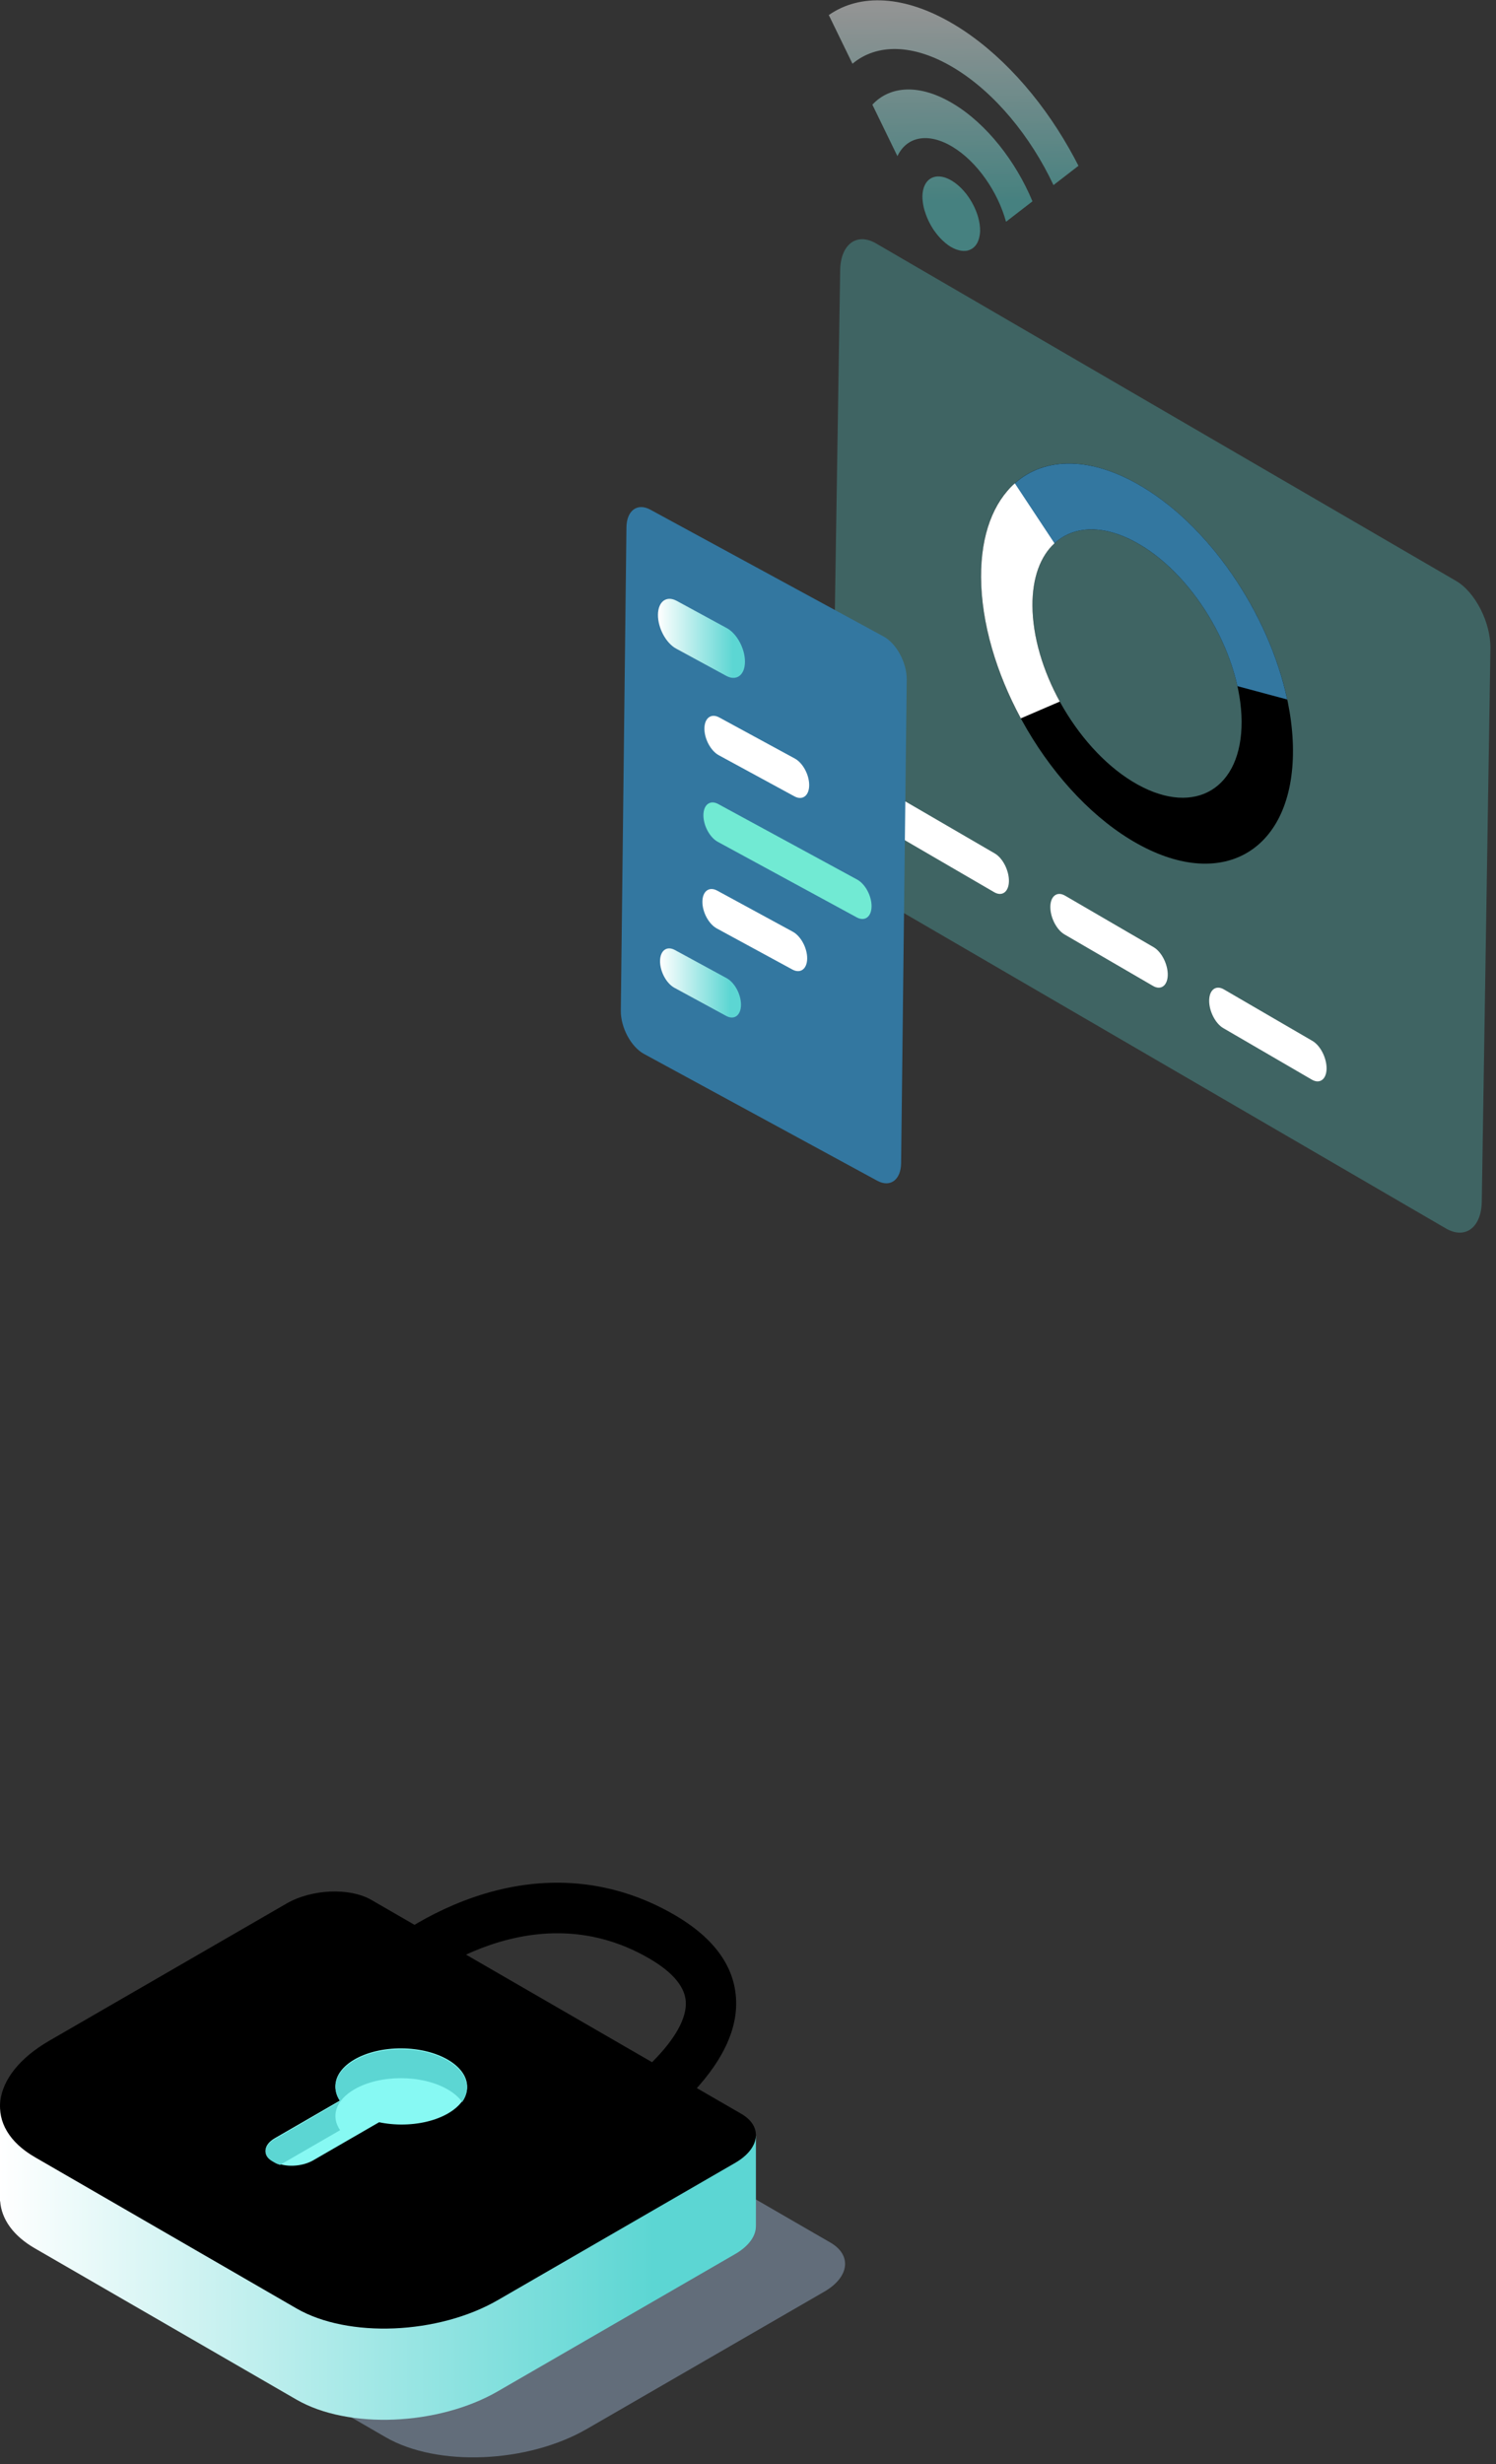 <svg width="198" height="326" viewBox="0 0 198 326" fill="none" xmlns="http://www.w3.org/2000/svg">
<rect x="0" y="0" width="198" height="326" fill="#333333" stroke="none"/>
<path opacity="0.4" d="M51.046 322.446L16.411 302.426C9.581 298.479 10.438 291.583 18.324 287.025L49.728 268.873C53.056 266.95 58.09 266.74 60.971 268.406L109.903 296.689C112.785 298.355 112.424 301.265 109.096 303.188L77.692 321.34C69.805 325.899 57.876 326.394 51.046 322.446Z" fill="#A8C4E5"/>
<path d="M80.639 285.432L77.348 279.635C82.528 276.675 90.758 270.106 90.775 265.086C90.783 262.991 89.146 260.976 85.911 259.098C69.557 249.603 53.899 263.435 53.742 263.575L49.287 258.619C49.483 258.442 54.184 254.249 61.364 251.486C71.085 247.743 80.729 248.381 89.252 253.33C94.702 256.494 97.455 260.46 97.435 265.118C97.391 275.595 82.354 284.455 80.639 285.432Z" fill="black"/>
<path d="M100.049 282.595L81.068 281.87L49.172 263.434C46.29 261.768 41.256 261.977 37.928 263.9L11.444 279.209L0 278.771V291.223L0.022 291.224C0.197 293.562 1.706 295.775 4.611 297.453L39.246 317.473C46.076 321.421 58.006 320.926 65.892 316.367L97.296 298.215C99.138 297.151 100.067 295.784 100.044 294.493L100.049 294.494V282.595H100.049Z" fill="url(#paint0_linear)"/>
<path d="M39.246 305.409L4.611 285.389C-2.219 281.442 -1.362 274.546 6.524 269.988L37.928 251.836C41.256 249.912 46.29 249.703 49.172 251.369L98.103 279.652C100.985 281.318 100.624 284.228 97.296 286.151L65.892 304.303C58.006 308.861 46.076 309.357 39.246 305.409Z" fill="black"/>
<path d="M61.825 276.085C61.84 273.303 57.95 271.026 53.136 271C48.322 270.974 44.407 273.209 44.392 275.991C44.377 278.774 48.268 281.05 53.082 281.076C57.896 281.102 61.81 278.868 61.825 276.085Z" fill="#87F9F3"/>
<path d="M36.381 282.88L53.357 273.068C54.851 272.204 57.133 272.11 58.427 272.858L58.794 273.07C60.088 273.818 59.924 275.136 58.43 276L41.454 285.812C39.959 286.676 37.678 286.771 36.383 286.023L36.017 285.811C34.722 285.063 34.886 283.744 36.381 282.88Z" fill="#87F9F3"/>
<path d="M36.017 285.922L36.383 286.134C36.586 286.251 36.819 286.341 37.064 286.417L45.013 281.822C43.765 280.009 44.398 277.869 46.924 276.409C50.317 274.448 55.836 274.458 59.251 276.432C60.104 276.925 60.745 277.494 61.173 278.101C62.466 276.278 61.825 274.1 59.251 272.612C55.836 270.638 50.317 270.628 46.924 272.59C44.398 274.05 43.765 276.189 45.013 278.002L36.381 282.992C34.886 283.855 34.722 285.174 36.017 285.922Z" fill="#5CD6D3"/>
<path opacity="0.3" d="M191.364 162.522L114.612 117.879C112.052 116.389 110.001 112.357 110.055 108.917L111.2 35.752C111.254 32.313 113.393 30.717 115.953 32.207L192.704 76.85C195.265 78.339 197.316 82.371 197.262 85.811L196.117 158.976C196.063 162.415 193.924 164.011 191.364 162.522Z" fill="#5CD6D3"/>
<path d="M129.848 76.357C129.914 89.538 139.209 105.344 150.608 111.659C162.007 117.974 171.194 112.408 171.128 99.227C171.062 86.046 161.767 70.241 150.368 63.925C138.969 57.61 129.782 63.176 129.848 76.357ZM164.329 95.46C164.373 104.299 158.212 108.032 150.568 103.797C142.924 99.562 136.692 88.963 136.647 80.124C136.603 71.285 142.764 67.553 150.408 71.788C158.052 76.022 164.285 86.621 164.329 95.46Z" fill="black"/>
<path d="M150.369 63.925C143.392 60.06 137.249 60.652 133.544 64.709L139.205 72.228C141.697 69.584 145.779 69.223 150.408 71.787C156.735 75.293 162.092 83.158 163.776 90.776L170.37 92.546C167.935 81.091 159.888 69.199 150.369 63.925Z" fill="#3377A0"/>
<path d="M135.111 95.038L140.265 92.818C138.036 88.753 136.668 84.247 136.647 80.124C136.629 76.391 137.72 73.574 139.559 71.878L134.314 63.945C131.496 66.461 129.82 70.707 129.848 76.357C129.878 82.422 131.866 89.041 135.111 95.038Z" fill="white"/>
<path d="M131.586 118.039L119.862 111.219C118.813 110.609 117.972 108.957 117.995 107.548C118.016 106.139 118.893 105.485 119.942 106.095L131.667 112.915C132.716 113.525 133.556 115.177 133.534 116.586C133.511 117.995 132.635 118.649 131.586 118.039Z" fill="white"/>
<path d="M152.608 130.44L140.883 123.62C139.834 123.01 138.994 121.358 139.016 119.949C139.038 118.539 139.914 117.886 140.963 118.496L152.688 125.316C153.737 125.926 154.577 127.578 154.555 128.987C154.533 130.396 153.656 131.05 152.608 130.44Z" fill="white"/>
<path d="M173.629 142.84L161.904 136.02C160.855 135.41 160.014 133.758 160.037 132.349C160.059 130.94 160.935 130.287 161.984 130.897L173.709 137.716C174.758 138.327 175.598 139.979 175.576 141.388C175.554 142.797 174.677 143.45 173.629 142.84Z" fill="white"/>
<path d="M116.105 156.211L85.235 139.435C83.515 138.5 82.142 135.937 82.168 133.709L82.911 69.77C82.937 67.542 84.352 66.494 86.071 67.428L116.941 84.205C118.661 85.139 120.034 87.703 120.008 89.93L119.265 153.87C119.239 156.098 117.824 157.146 116.105 156.211Z" fill="#3377A0"/>
<path d="M96.123 89.416L89.485 85.809C88.138 85.077 87.063 83.069 87.083 81.324C87.104 79.579 88.212 78.758 89.558 79.49L96.197 83.098C97.543 83.83 98.619 85.837 98.598 87.582C98.578 89.327 97.47 90.148 96.123 89.416Z" fill="url(#paint1_linear)"/>
<path d="M105.14 105.356L95.132 99.916C94.067 99.337 93.216 97.749 93.232 96.368C93.248 94.988 94.125 94.338 95.19 94.917L105.198 100.356C106.264 100.935 107.115 102.524 107.098 103.905C107.083 105.285 106.206 105.935 105.14 105.356Z" fill="white"/>
<path d="M113.394 121.37L94.999 111.373C93.934 110.794 93.083 109.205 93.099 107.825C93.115 106.444 93.992 105.795 95.057 106.374L113.452 116.371C114.518 116.95 115.369 118.539 115.353 119.919C115.337 121.3 114.46 121.949 113.394 121.37Z" fill="#71EAD3"/>
<path d="M104.874 128.269L94.865 122.83C93.8 122.25 92.949 120.662 92.965 119.281C92.981 117.901 93.858 117.251 94.923 117.83L104.932 123.269C105.997 123.848 106.848 125.437 106.832 126.817C106.816 128.198 105.939 128.848 104.874 128.269Z" fill="white"/>
<path d="M96.114 134.408L89.26 130.683C88.194 130.104 87.343 128.516 87.36 127.135C87.376 125.754 88.252 125.105 89.318 125.684L96.172 129.409C97.238 129.988 98.089 131.576 98.073 132.957C98.057 134.338 97.18 134.987 96.114 134.408Z" fill="url(#paint2_linear)"/>
<g opacity="0.69">
<path opacity="0.69" d="M126.072 19.426C129.328 21.391 132.071 25.387 133.151 29.338L136.65 26.636C134.444 21.341 130.599 16.401 126.181 13.735C121.764 11.069 117.819 11.308 115.462 13.85L118.777 20.663C119.983 18.092 122.815 17.461 126.072 19.426Z" fill="url(#paint3_linear)"/>
<path opacity="0.69" d="M109.693 1.993L112.827 8.433C116.003 5.763 120.867 5.73 126.273 8.993C131.679 12.255 136.43 18.09 139.432 24.489L142.739 21.936C142.337 21.141 141.909 20.359 141.467 19.584C137.615 12.824 132.301 6.873 126.383 3.301C119.787 -0.68 113.805 -0.887 109.693 1.993Z" fill="url(#paint4_linear)"/>
<path opacity="0.69" d="M123.406 30.154C123.462 30.242 123.516 30.332 123.575 30.419C123.673 30.564 123.776 30.702 123.883 30.841C123.977 30.965 124.075 31.085 124.175 31.203C124.268 31.312 124.361 31.419 124.459 31.522C124.592 31.662 124.73 31.791 124.87 31.918C124.951 31.991 125.028 32.068 125.109 32.134C125.338 32.323 125.574 32.498 125.817 32.644C126.06 32.791 126.296 32.901 126.527 32.99C126.61 33.023 126.688 33.04 126.769 33.065C126.911 33.108 127.052 33.147 127.186 33.168C127.286 33.184 127.381 33.191 127.476 33.195C127.579 33.2 127.678 33.199 127.775 33.19C127.884 33.181 127.99 33.169 128.092 33.145C128.153 33.13 128.209 33.107 128.266 33.087C128.862 32.883 129.309 32.398 129.538 31.666C129.538 31.666 129.538 31.666 129.538 31.665V31.664C129.581 31.526 129.619 31.383 129.646 31.228C129.685 31.028 129.714 30.817 129.719 30.584C129.724 30.282 129.703 29.972 129.658 29.657C129.34 27.453 127.83 25.029 125.985 23.915C124.139 22.801 122.572 23.368 122.178 25.143C122.121 25.396 122.089 25.674 122.083 25.975C122.078 26.209 122.098 26.449 122.13 26.692C122.15 26.876 122.182 27.06 122.218 27.246V27.247C122.218 27.248 122.218 27.248 122.218 27.248C122.294 27.635 122.414 28.022 122.555 28.408C122.774 29.007 123.057 29.599 123.406 30.154Z" fill="url(#paint5_linear)"/>
</g>
<defs>
<linearGradient id="paint0_linear" x1="1.01772e-05" y1="291.224" x2="100.049" y2="291.224" gradientUnits="userSpaceOnUse">
<stop stop-color="white"/>
<stop offset="0.865" stop-color="#5CD6D3"/>
</linearGradient>
<linearGradient id="paint1_linear" x1="87.083" y1="84.453" x2="98.599" y2="84.453" gradientUnits="userSpaceOnUse">
<stop stop-color="white"/>
<stop offset="0.865" stop-color="#5CD6D3"/>
</linearGradient>
<linearGradient id="paint2_linear" x1="87.36" y1="130.046" x2="98.073" y2="130.046" gradientUnits="userSpaceOnUse">
<stop stop-color="white"/>
<stop offset="0.865" stop-color="#5CD6D3"/>
</linearGradient>
<linearGradient id="paint3_linear" x1="125.778" y1="0.182" x2="126.201" y2="30.605" gradientUnits="userSpaceOnUse">
<stop stop-color="white"/>
<stop offset="0.865" stop-color="#5CD6D3"/>
</linearGradient>
<linearGradient id="paint4_linear" x1="126.053" y1="0.179" x2="126.476" y2="30.601" gradientUnits="userSpaceOnUse">
<stop stop-color="white"/>
<stop offset="0.865" stop-color="#5CD6D3"/>
</linearGradient>
<linearGradient id="paint5_linear" x1="125.512" y1="0.186" x2="125.935" y2="30.609" gradientUnits="userSpaceOnUse">
<stop stop-color="white"/>
<stop offset="0.865" stop-color="#5CD6D3"/>
</linearGradient>
</defs>
</svg>
